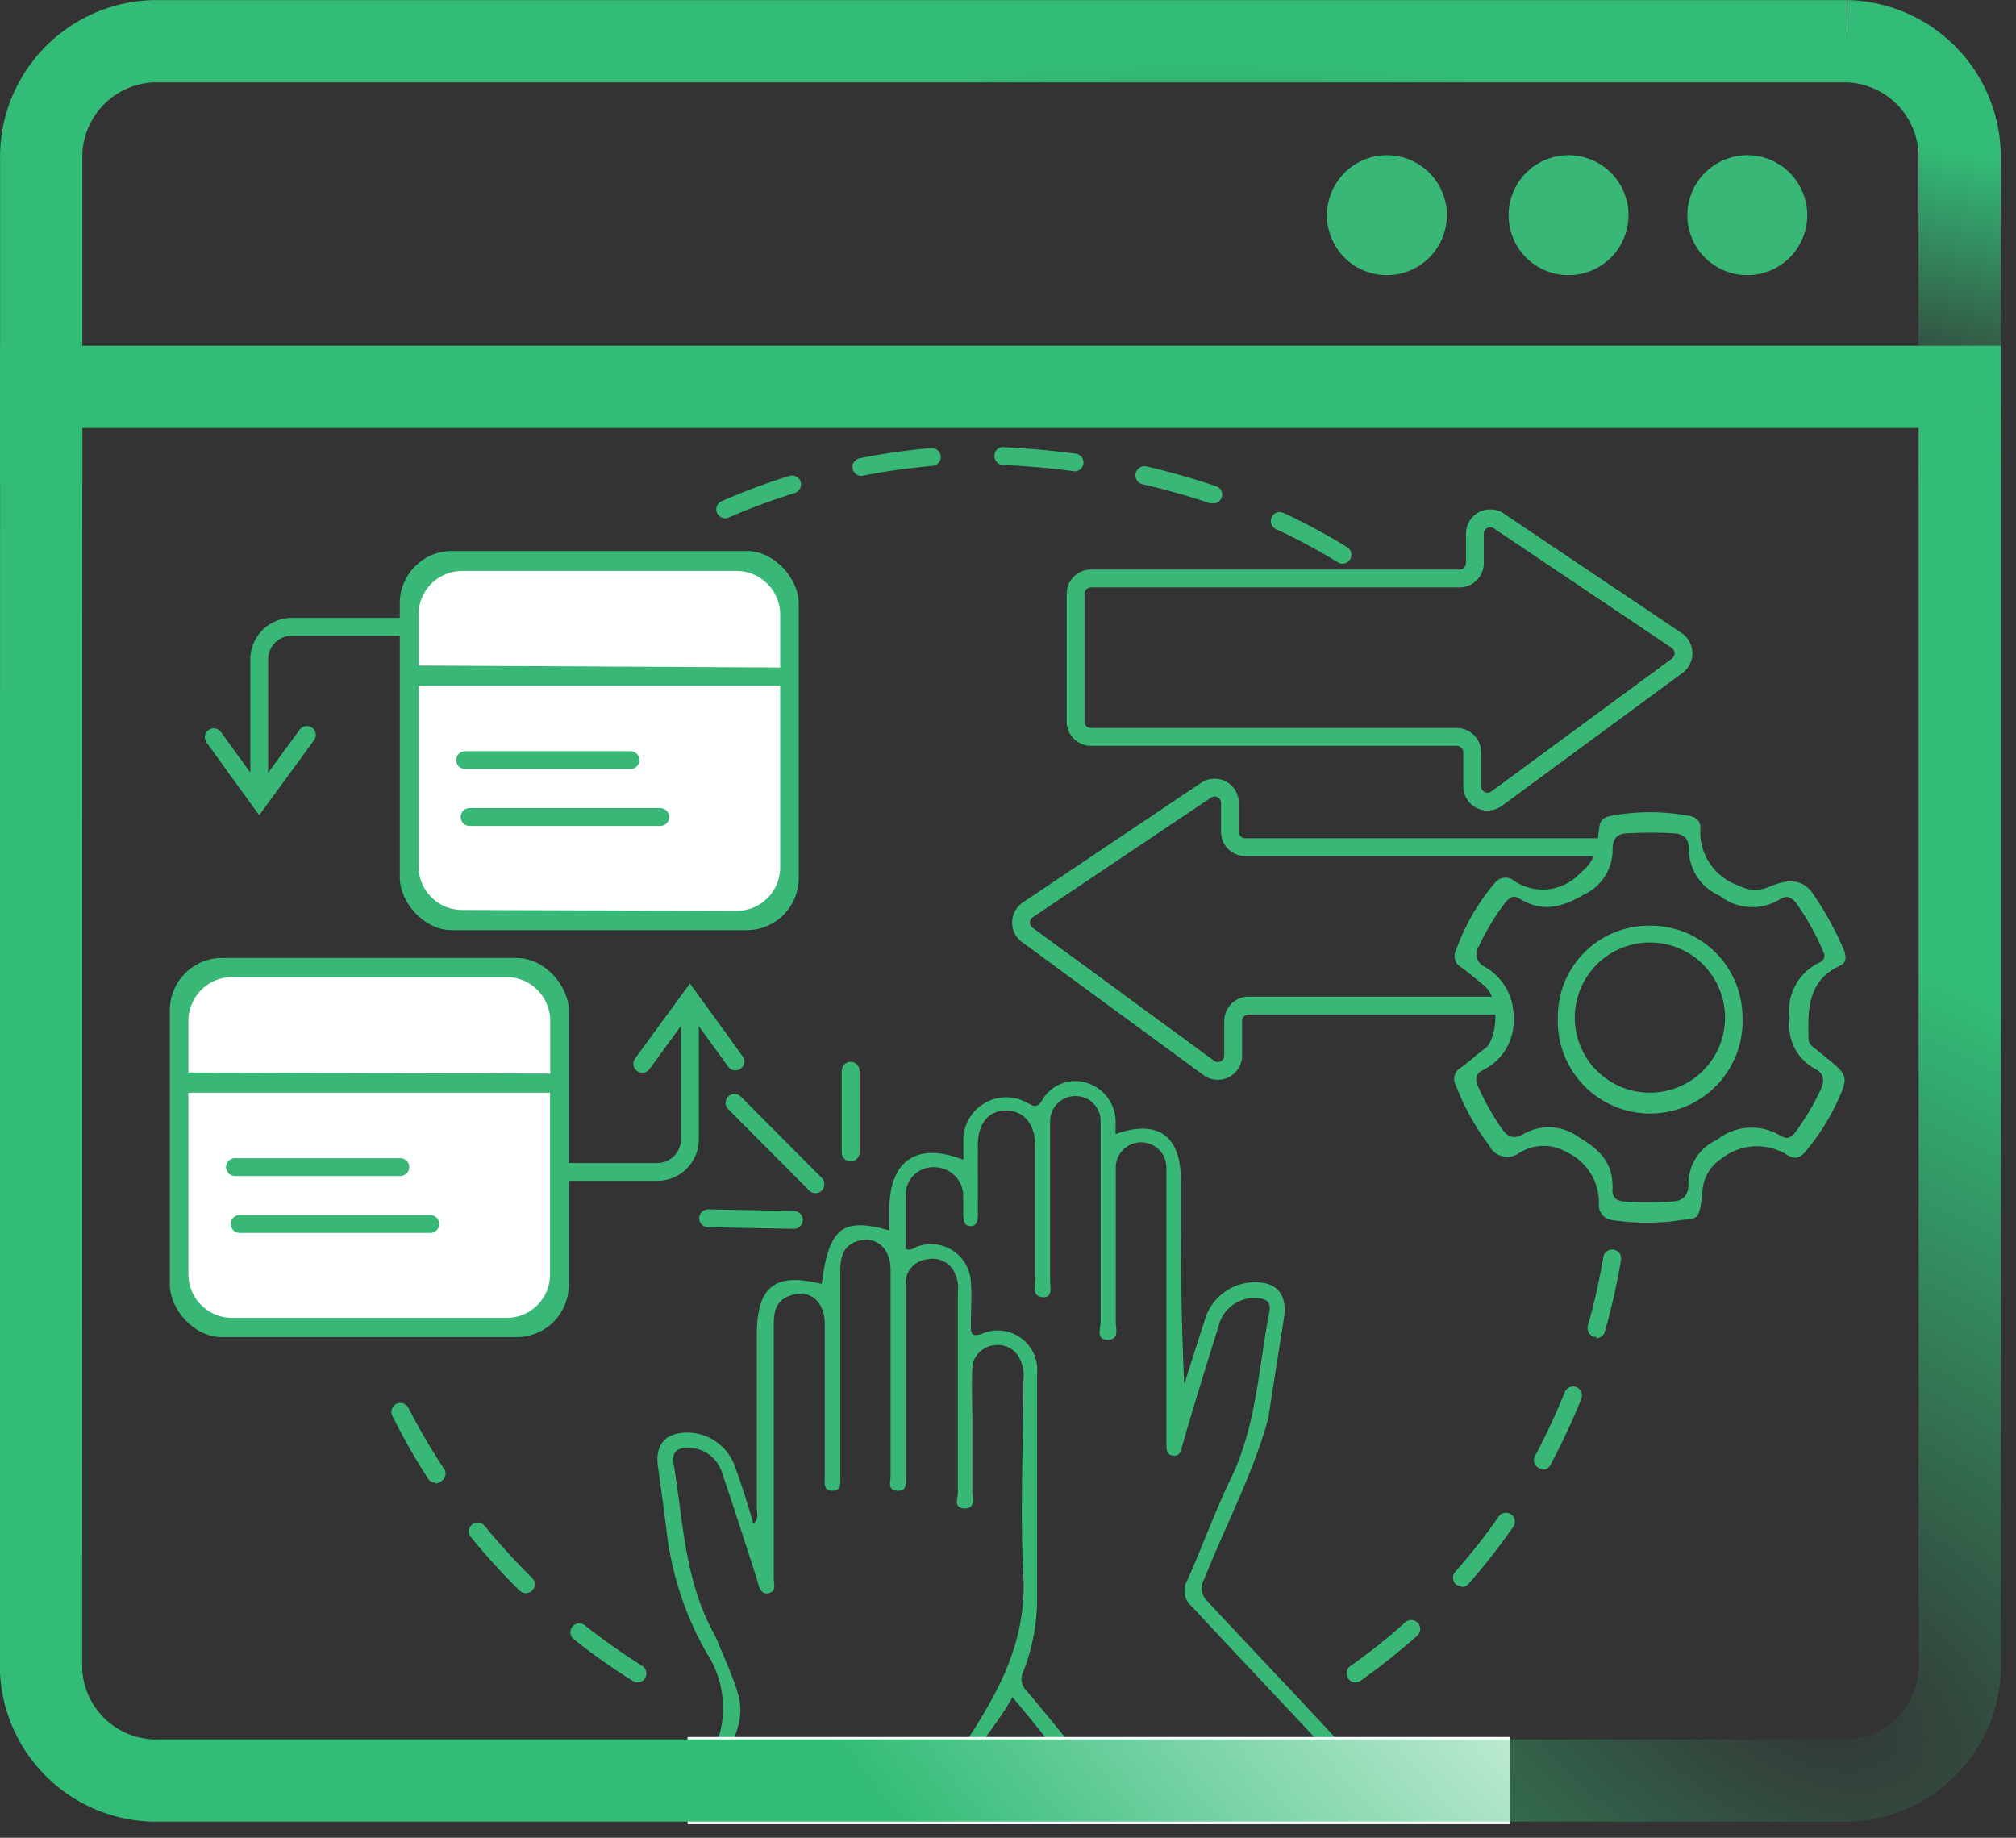<svg id="Layer_1" data-name="Layer 1" xmlns="http://www.w3.org/2000/svg" xmlns:xlink="http://www.w3.org/1999/xlink" viewBox="0 0 113 103"><rect x="0" y="0" width="113" height="103" fill="#333333" stroke="none"/><defs><style>.cls-1,.cls-5,.cls-6,.cls-7,.cls-8{fill:none;}.cls-2{fill:#38b776;}.cls-3{fill:#fff;}.cls-4{clip-path:url(#clip-path);}.cls-5,.cls-6,.cls-7,.cls-8{stroke-miterlimit:10;}.cls-5,.cls-6{stroke-width:4.61px;}.cls-5{stroke:url(#radial-gradient);}.cls-6{stroke:url(#radial-gradient-2);}.cls-7,.cls-8{stroke:#38b776;}.cls-8{stroke-linecap:round;}</style><clipPath id="clip-path"><rect class="cls-1" width="112.15" height="102.1"/></clipPath><radialGradient id="radial-gradient" cx="-888.56" cy="593.14" r="1" gradientTransform="matrix(60.94, 36.45, 20.09, -33.58, 42333.41, 52400.48)" gradientUnits="userSpaceOnUse"><stop offset="0" stop-color="#33bc77" stop-opacity="0"/><stop offset="0.07" stop-color="#33bc77" stop-opacity="0.08"/><stop offset="1" stop-color="#33bc77"/></radialGradient><radialGradient id="radial-gradient-2" cx="-887.23" cy="570.06" r="1" gradientTransform="matrix(60.93, 11.55, 2.64, -13.94, 52657.03, 18215.79)" xlink:href="#radial-gradient"/></defs><path class="cls-2" d="M35.74,94.29a.47.47,0,0,1-.27-.08,36,36,0,0,1-3.31-2.34.5.5,0,0,1-.08-.7.49.49,0,0,1,.7-.08A38.34,38.34,0,0,0,36,93.37a.5.5,0,0,1,.15.69A.48.48,0,0,1,35.74,94.29Zm40.23,0a.48.48,0,0,1-.4-.21.51.51,0,0,1,.11-.7,31.74,31.74,0,0,0,3.09-2.46.5.5,0,0,1,.67.75,36.74,36.74,0,0,1-3.18,2.53A.52.52,0,0,1,76,94.28Zm-46.5-5a.5.5,0,0,1-.35-.15,35.32,35.32,0,0,1-2.73-3,.49.49,0,0,1,.07-.7.5.5,0,0,1,.7.07,36.84,36.84,0,0,0,2.66,2.92.5.5,0,0,1-.35.86Zm52.45-.39a.52.52,0,0,1-.33-.12.5.5,0,0,1,0-.71A33.52,33.52,0,0,0,84,85a.49.49,0,0,1,.69-.13.5.5,0,0,1,.13.7,35.48,35.48,0,0,1-2.5,3.19A.48.48,0,0,1,81.92,88.94Zm-57.51-5.8a.51.51,0,0,1-.42-.23,37.32,37.32,0,0,1-2-3.52.51.51,0,0,1,.22-.67.52.52,0,0,1,.68.22,35.21,35.21,0,0,0,2,3.42.49.49,0,0,1-.15.69A.46.46,0,0,1,24.41,83.14Zm62.07-.77a.43.43,0,0,1-.24-.06.49.49,0,0,1-.2-.67,36.51,36.51,0,0,0,1.67-3.58.5.5,0,0,1,.65-.28.51.51,0,0,1,.28.65,38.6,38.6,0,0,1-1.72,3.68A.49.49,0,0,1,86.48,82.37Zm3-7.41-.13,0a.51.51,0,0,1-.35-.62,35.39,35.39,0,0,0,.87-3.86.5.5,0,0,1,.58-.4.49.49,0,0,1,.41.57,37.27,37.27,0,0,1-.9,4A.5.5,0,0,1,89.46,75ZM75.26,31.59a.48.48,0,0,1-.26-.07,35.11,35.11,0,0,0-3.48-1.87.5.5,0,0,1-.24-.66.5.5,0,0,1,.67-.24,34.89,34.89,0,0,1,3.57,1.92.5.5,0,0,1-.26.92ZM40.65,29.05a.52.52,0,0,1-.46-.3.5.5,0,0,1,.26-.66,36.08,36.08,0,0,1,3.8-1.42.51.51,0,0,1,.63.33.51.51,0,0,1-.33.63A37.28,37.28,0,0,0,40.85,29,.49.49,0,0,1,40.65,29.05ZM68,28.21l-.16,0a39.45,39.45,0,0,0-3.8-1.07.5.5,0,0,1,.23-1c1.32.31,2.63.68,3.89,1.11a.49.49,0,0,1,.32.63A.5.5,0,0,1,68,28.21ZM48.28,26.67a.51.51,0,0,1-.49-.41.5.5,0,0,1,.4-.58,38.5,38.5,0,0,1,4-.57.5.5,0,1,1,.08,1,36.77,36.77,0,0,0-3.91.55Zm12-.26h-.07c-1.29-.17-2.61-.29-4-.35a.5.5,0,0,1-.47-.52.47.47,0,0,1,.52-.48c1.36.07,2.72.19,4,.36a.5.5,0,0,1-.06,1Z"/><path class="cls-2" d="M37.34,85.61c-.15-1.14-.3-2.27-.46-3.41s.32-1.89,1.6-1.91a2.85,2.85,0,0,1,2.75,2c.36,1,.68,2,1,3.12.32-.3.19-.61.19-.88q0-4.86,0-9.7c0-2.72,1-3.54,3.64-2.87.4-3.14,1.15-3.75,3.79-3v-1.3C49.9,65,51.44,64,54,65c0-.36,0-.68,0-1a2.4,2.4,0,0,1,3.6-2.18c.33.16.49.32.79-.12a2.14,2.14,0,0,1,2.56-1A2.29,2.29,0,0,1,62.53,63c0,.18,0,.36,0,.56,2.37-.85,3.67.09,3.66,2.62,0,3.79,0,7.57.19,11.4.38-1.19.75-2.38,1.14-3.57a2.92,2.92,0,0,1,2.65-2.14c1.37-.08,2,.64,1.8,2q-.45,2.81-.88,5.61c-.85,3.13-2.4,6-3.58,9a1,1,0,0,0,.21,1.3c1.74,1.9,6.21,6.57,7.93,8.5.22.25.71.54.3.92s-.7-.12-.94-.39c-1.82-2-6.37-6.78-8.2-8.77a1.15,1.15,0,0,1-.26-1.47c.85-1.9,1.55-3.87,2.46-5.74,1.43-3,1.53-6.18,2.14-9.31.11-.54-.17-.73-.66-.77a2.07,2.07,0,0,0-2.2,1.62c-.69,2.19-1.37,4.39-2,6.58-.09.3-.1.67-.53.63s-.38-.47-.38-.79V66.09c0-.22,0-.44,0-.65a1.42,1.42,0,1,0-2.84,0c0,.34,0,.69,0,1,0,2.55,0,5.1,0,7.65,0,.39.22,1-.45,1s-.4-.6-.4-1c0-3.51,0-7,0-10.54,0-.25,0-.5,0-.75a1.39,1.39,0,0,0-1.37-1.37,1.41,1.41,0,0,0-1.46,1.38c0,.21,0,.43,0,.65,0,2.77,0,5.54,0,8.3,0,.37.17,1-.43.94s-.4-.6-.4-1c0-2.3,0-4.6,0-6.9v-.56c0-1.24-.65-2-1.64-2s-1.57.74-1.58,1.92,0,2.12,0,3.18V68c0,.31,0,.7-.39.72s-.43-.36-.43-.68,0-.69,0-1a1.61,1.61,0,0,0-1.59-1.62A1.53,1.53,0,0,0,50.77,67c0,1,0,2,0,3,.31.13.49-.1.71-.16a2.24,2.24,0,0,1,2.94,2c.06.81,0,1.62,0,2.43,0,.43,0,.68.61.49A2.21,2.21,0,0,1,58.13,77c0,4.2,0,8.4,0,12.6a11.1,11.1,0,0,1-.78,4.1.91.91,0,0,0,.19,1.06c1.13,1.33,2.21,2.69,3.31,4,.2.25.54.54.16.87s-.61-.09-.81-.33C59.06,98,58,96.58,56.75,95.12,56,96.49,55,97.5,54.39,98.84a1.5,1.5,0,0,1-.51.77c-.24.15-.52.29-.76,0s0-.44.15-.69c2.19-3.22,4.31-6.41,4.09-10.62-.19-3.63,0-7.28,0-10.92a2.22,2.22,0,0,0-.22-1.27,1.36,1.36,0,0,0-1.5-.7,1.34,1.34,0,0,0-1.14,1.3c-.05.93,0,1.87,0,2.8,0,1.37,0,2.74,0,4.11,0,.36.19.94-.44.92s-.37-.56-.37-.9q0-5.59,0-11.19a2,2,0,0,0-.21-1.18,1.36,1.36,0,0,0-1.5-.69A1.34,1.34,0,0,0,50.76,72c0,1.4,0,2.8,0,4.2,0,2.17,0,4.35,0,6.53,0,.34.12.86-.46.82s-.38-.49-.38-.82c0-3.85,0-7.71,0-11.57,0-1.2-.82-1.91-1.82-1.61-.82.24-1,.87-1,1.67q0,5.55,0,11.1v.38c0,.35.09.86-.45.85s-.41-.52-.42-.87c0-2.83,0-5.66,0-8.49,0-1.17-.76-1.88-1.73-1.64s-1.13.86-1.13,1.7q0,7.1,0,14.18c0,.33.17.77-.3.86s-.52-.39-.63-.73c-.64-2-1.28-4-1.94-5.93a2,2,0,0,0-1.92-1.49c-.64,0-.93.23-.82.9.53,3.23.62,6.57,2.27,9.54.18.33.29.69.44,1,1.38,3.3,1.38,3.3-.06,6.6-.12.29-.21.66-.62.52s-.32-.47-.18-.78c0-.08,0-.19.09-.26a5.62,5.62,0,0,0-.08-6A17.93,17.93,0,0,1,37.34,85.61Z"/><path class="cls-2" d="M83.71,56.15a1.73,1.73,0,0,0-.49-.89c-.45-.36-.88-.74-1.35-1.07a.71.71,0,0,1-.26-.93,12,12,0,0,1,2.21-3.81.75.75,0,0,1,.94-.16,2.86,2.86,0,0,0,3.76-.3l.15-.14a2.56,2.56,0,0,0,.9-1.71c0-.3.05-.59.08-.83.06-.41.34-.52.67-.59a11.89,11.89,0,0,1,4.33,0c.4.07.67.26.66.68a3.17,3.17,0,0,0,2.14,3.23,1.91,1.91,0,0,0,1.69.08c1-.42,1.87-.53,2.5.41a18.3,18.3,0,0,1,1.73,3.16c.12.36.13.68-.23.84-1.79.82-1.81,2.4-1.77,4a.59.59,0,0,0,.25.55l.64.52c1.39,1.13,1.39,1.13.61,2.79a12.86,12.86,0,0,1-1.65,2.54c-.29.34-.57.48-1,.24a3.18,3.18,0,0,0-3.72.17,2.34,2.34,0,0,0-1.08,2c-.22,1.64-.25,1.28-1.52,1.5a13.16,13.16,0,0,1-3.6-.06.83.83,0,0,1-.68-.88,3.11,3.11,0,0,0-1.81-2.92,2.55,2.55,0,0,0-2.7.08,1.13,1.13,0,0,1-1.64-.45,13.64,13.64,0,0,1-1.86-3.36.72.72,0,0,1,.27-1c.47-.33.88-.74,1.35-1.07S84,57.08,83.71,56.15Zm18.54-2.69a14.59,14.59,0,0,0-1.5-2.75c-.29-.41-.57-.57-1-.3a2.94,2.94,0,0,1-3.36-.21,2.85,2.85,0,0,1-1.73-2.64c0-.56-.28-.83-.87-.86a23.72,23.72,0,0,0-2.53,0c-.57,0-.85.25-.87.86a2.77,2.77,0,0,1-1.59,2.57c-1.33.77-2.38,1-3.65.22-.36-.21-.57,0-.78.24A13,13,0,0,0,82.91,53a.78.78,0,0,0,.31,1.18A3.2,3.2,0,0,1,84.84,57a3.08,3.08,0,0,1-1.77,3c-.37.21-.39.49-.23.87a14.14,14.14,0,0,0,1.31,2.34c.33.5.66.67,1.22.36a2.83,2.83,0,0,1,3.09.14c1.27.75,2,1.52,1.92,3,0,.42.24.59.65.63a22.73,22.73,0,0,0,2.61,0c.71,0,1-.34,1-1a2.69,2.69,0,0,1,1.6-2.46,3.11,3.11,0,0,1,3.59-.21c.34.2.57.09.8-.21A14.25,14.25,0,0,0,102,61.18c.28-.55.3-1-.3-1.3a2.75,2.75,0,0,1-1.39-2.76A3,3,0,0,1,101.87,54C102.06,53.92,102.31,53.8,102.25,53.46Z"/><path class="cls-2" d="M92.48,51.88A5.15,5.15,0,0,1,97.67,57a5.18,5.18,0,1,1-10.35,0A5.1,5.1,0,0,1,92.48,51.88Zm0,9.36a4.21,4.21,0,0,0,0-8.42,4.21,4.21,0,1,0,0,8.42Z"/><rect class="cls-3" x="38.54" y="97.35" width="46.12" height="4.89"/><g class="cls-4"><path class="cls-5" d="M2.31,21.68H109.85V93.57a6.47,6.47,0,0,1-6.7,6.22H9a6.47,6.47,0,0,1-6.7-6.22Z"/><path class="cls-6" d="M2.31,27.05V8.94A6.49,6.49,0,0,1,8.64,2.31h94.87a6.48,6.48,0,0,1,6.33,6.63V27.05"/><path class="cls-2" d="M97.94,15.42a3.36,3.36,0,1,0-3.36-3.36A3.35,3.35,0,0,0,97.94,15.42Z"/><path class="cls-2" d="M87.92,15.42a3.36,3.36,0,1,0-3.36-3.36A3.35,3.35,0,0,0,87.92,15.42Z"/><path class="cls-2" d="M77.74,15.42a3.36,3.36,0,1,0-3.36-3.36A3.35,3.35,0,0,0,77.74,15.42Z"/></g><rect class="cls-2" x="22.41" y="30.88" width="22.36" height="21.25" rx="2.92"/><path class="cls-3" d="M23.46,37.3V34.36A2.45,2.45,0,0,1,26,32H41.24a2.45,2.45,0,0,1,2.49,2.41v3Z"/><path class="cls-3" d="M23.46,48.6V38.43H43.73V48.65a2.44,2.44,0,0,1-2.5,2.4L25.94,51A2.45,2.45,0,0,1,23.46,48.6Z"/><path class="cls-7" d="M22.67,35.13H16.36A1.83,1.83,0,0,0,14.53,37v7.16"/><polyline class="cls-8" points="11.98 41.32 14.53 44.84 17.2 41.19"/><line class="cls-8" x1="26.07" y1="42.6" x2="35.34" y2="42.6"/><line class="cls-8" x1="26.32" y1="45.79" x2="37.01" y2="45.79"/><rect class="cls-2" x="9.52" y="53.69" width="22.36" height="21.25" rx="2.92"/><path class="cls-3" d="M10.56,60.11V57.17a2.46,2.46,0,0,1,2.5-2.41H28.34a2.46,2.46,0,0,1,2.5,2.41v3Z"/><path class="cls-3" d="M10.56,71.41V61.24H30.83V71.46a2.43,2.43,0,0,1-2.49,2.4l-15.3,0A2.45,2.45,0,0,1,10.56,71.41Z"/><path class="cls-7" d="M31.53,65.68h5.31a1.83,1.83,0,0,0,1.83-1.84V56.68"/><polyline class="cls-8" points="41.22 59.49 38.67 55.97 36 59.62"/><line class="cls-8" x1="13.17" y1="65.41" x2="22.44" y2="65.41"/><line class="cls-8" x1="13.43" y1="68.6" x2="24.12" y2="68.6"/><line class="cls-8" x1="47.68" y1="60.01" x2="47.68" y2="64.59"/><line class="cls-8" x1="41.17" y1="61.81" x2="45.71" y2="66.37"/><line class="cls-8" x1="39.69" y1="68.28" x2="44.5" y2="68.37"/><path class="cls-7" d="M61.11,32.42H81.8a.86.86,0,0,0,.87-.86V29.9A.86.86,0,0,1,84,29.19l10,6.72a.87.87,0,0,1,0,1.41L83.89,44.76a.86.86,0,0,1-1.37-.69V42.16a.87.87,0,0,0-.86-.86H61.15a.86.86,0,0,1-.86-.86l0-7.15A.86.86,0,0,1,61.11,32.42Z"/><path class="cls-7" d="M89.92,47.48H69.8a.86.86,0,0,1-.86-.86V45a.86.86,0,0,0-1.34-.71L57.6,51a.86.86,0,0,0,0,1.41l10.15,7.44a.86.86,0,0,0,1.37-.69V57.22a.86.86,0,0,1,.86-.86H84.28"/></svg>